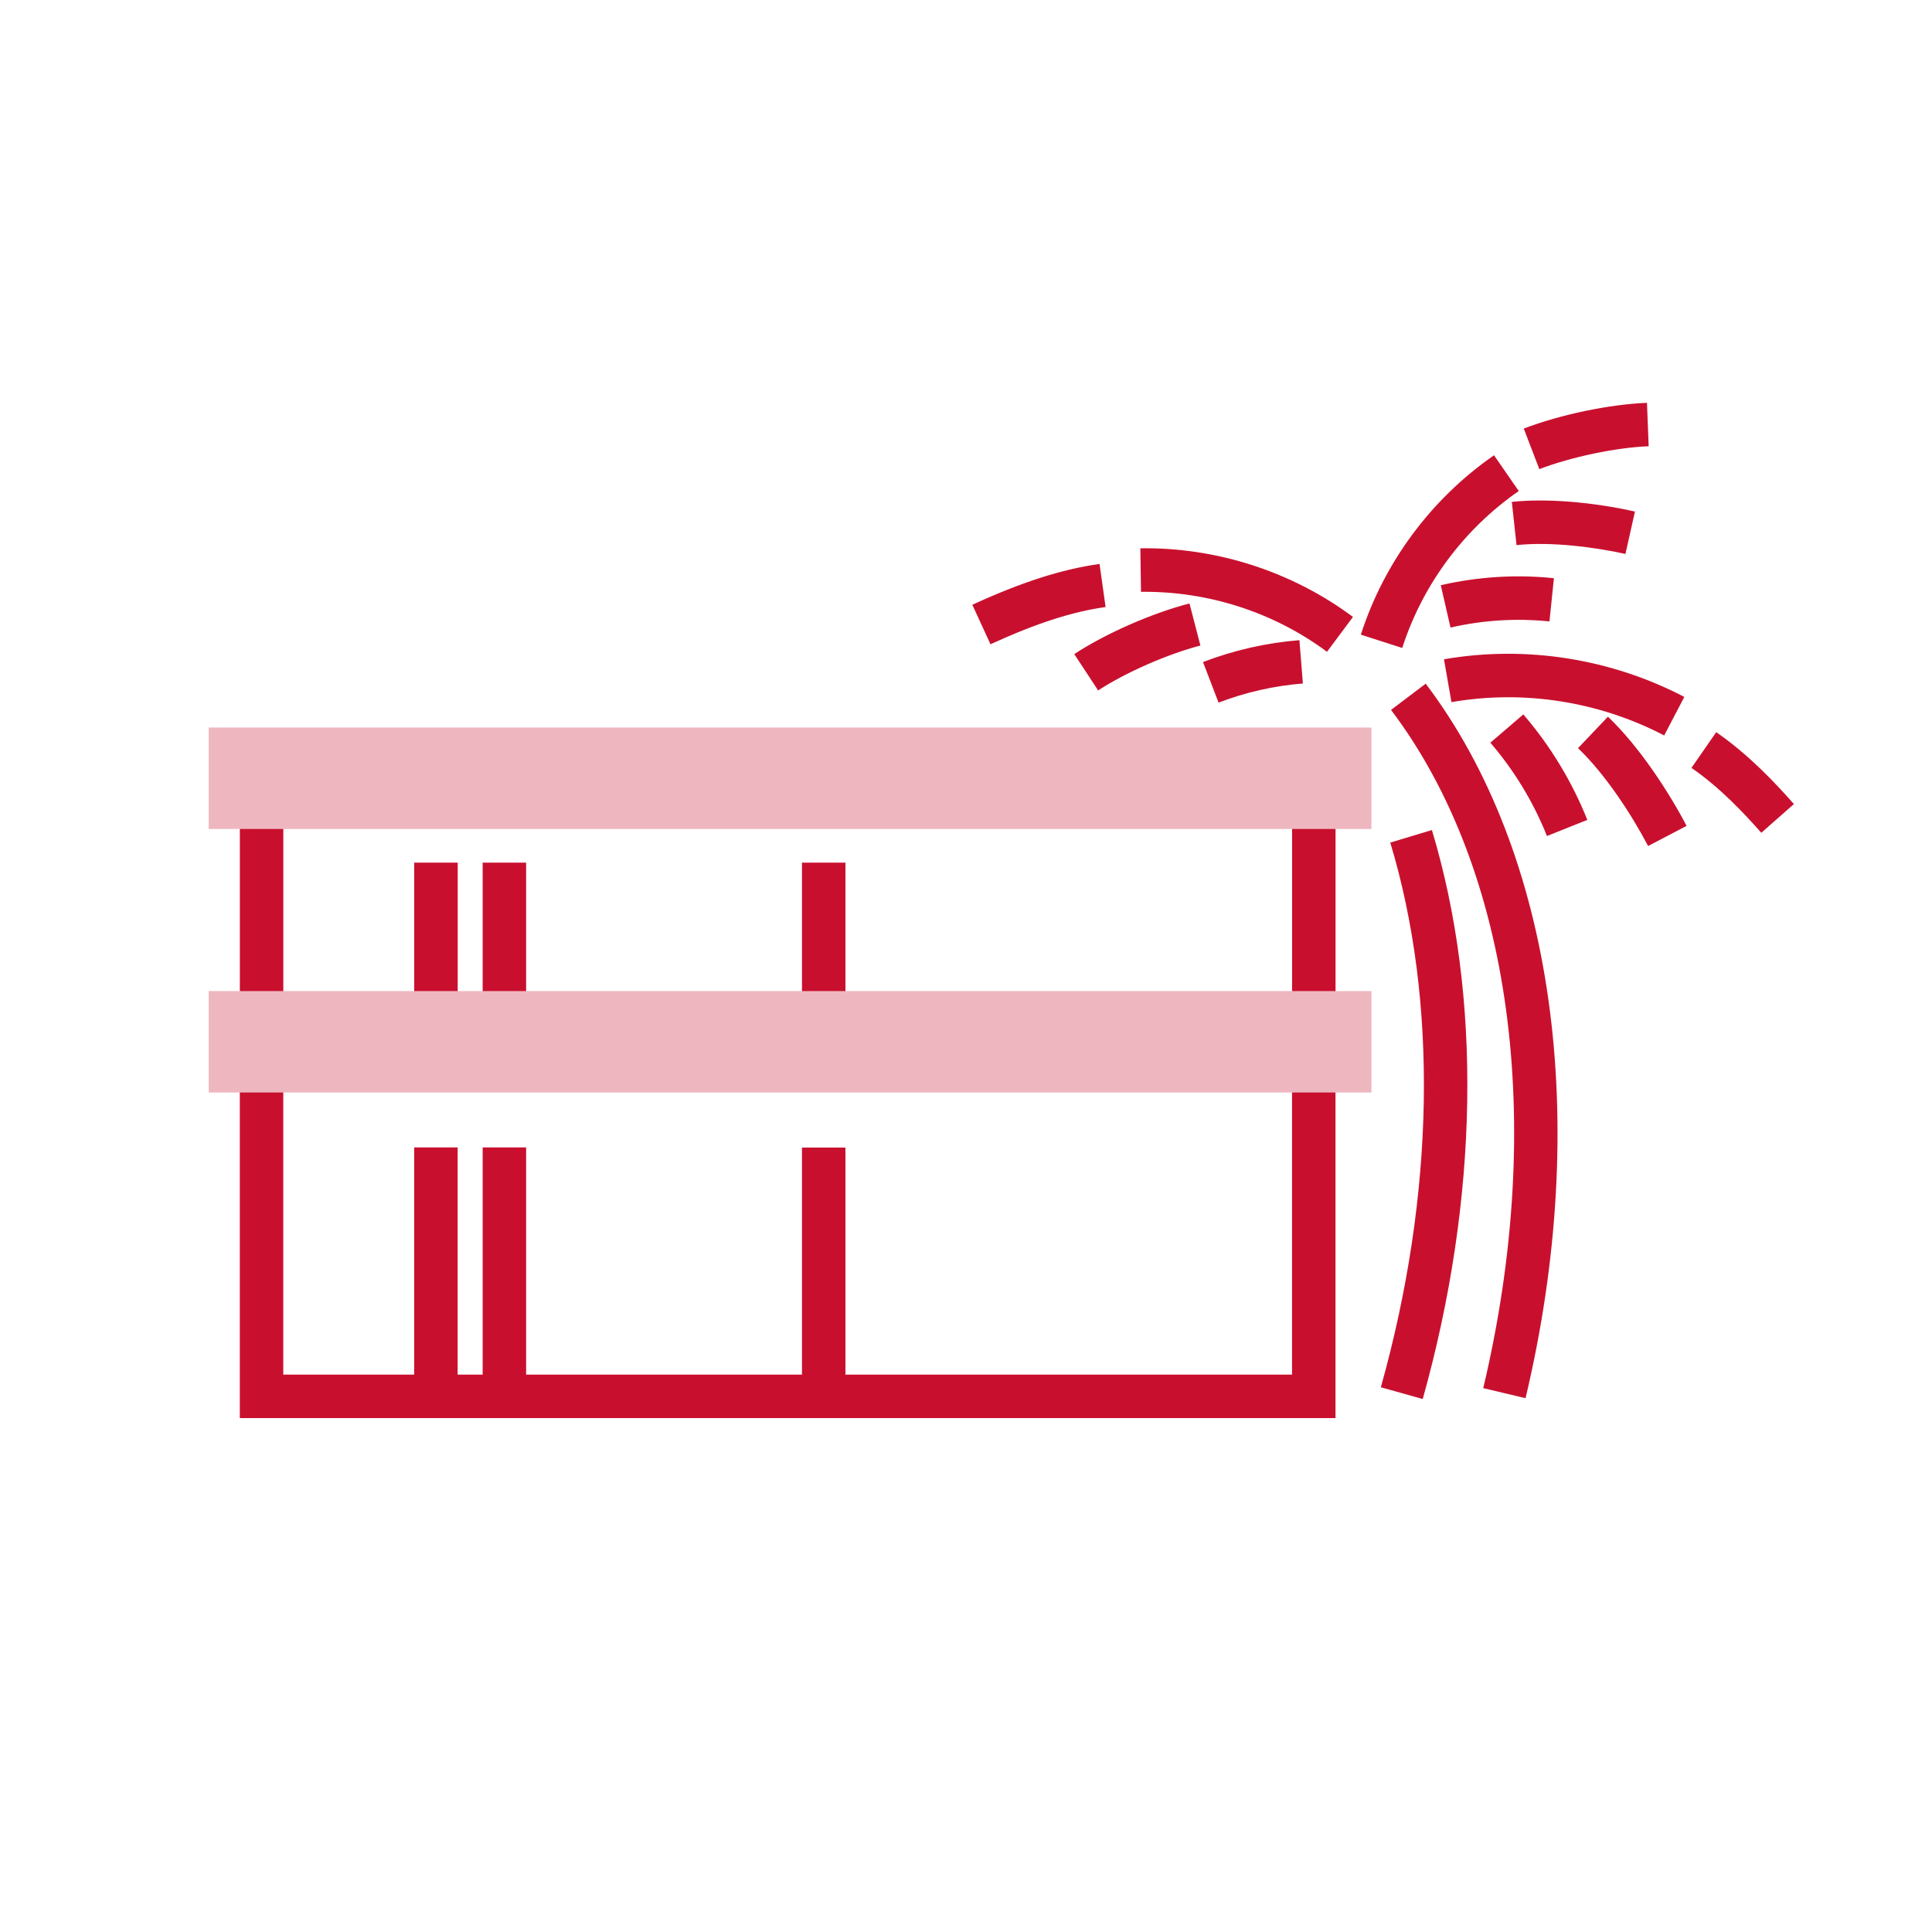 <?xml version="1.0" encoding="UTF-8"?>
<svg xmlns="http://www.w3.org/2000/svg" id="Layer_1" data-name="Layer 1" viewBox="0 0 400 400">
  <defs>
    <style>
      .cls-1 {
        fill: #c8102e;
      }

      .cls-1, .cls-2 {
        stroke-width: 0px;
      }

      .cls-2 {
        fill: #eeb7c0;
      }
    </style>
  </defs>
  <path class="cls-1" d="M58.66,167.73h-9v42.6h9v-42.6ZM267.51,167.73v42.6h9v-42.6h-9ZM94.76,178.6h-9v31.73h9v-31.73ZM175.04,178.6h-9v31.73h9v-31.73ZM108.93,178.6h-9v31.73h9v-31.73ZM267.51,284.6h-92.47v-47.01h-9v47.01h-57.11v-47.04h-9v47.04h-5.18v-47.04h-9v47.04h-27.1v-59.89h-9v68.89h226.85v-71.72h-9v62.72Z"></path>
  <path class="cls-1" d="M288,146.98c24.99,33.03,32.12,85.52,19.09,140.42l8.76,2.08c13.65-57.48,5.92-112.78-20.67-147.93l-7.18,5.43ZM287.84,174.44c9.92,32.86,9.22,72.91-1.95,112.78l8.67,2.43c11.63-41.49,12.3-83.33,1.9-117.8l-8.62,2.6ZM249.07,137.07l3.22,8.4c5.59-2.14,11.46-3.48,17.46-3.96l-.72-8.97c-6.85.55-13.57,2.08-19.96,4.53ZM222.42,135.43l4.94,7.52c5.63-3.7,14.34-7.52,21.17-9.3l-2.26-8.71c-7.81,2.02-17.4,6.24-23.86,10.49ZM236.22,122.53c13.87-.17,27.5,4.22,38.52,12.42l5.38-7.22c-12.6-9.38-28.24-14.45-44.02-14.21l.13,9ZM227.65,116.76c-7.81,1.09-16.18,3.78-26.34,8.45l3.76,8.18c9.34-4.29,16.91-6.75,23.83-7.71l-1.25-8.91ZM300.32,129.93c6.74-1.55,13.63-1.97,20.48-1.27l.92-8.95c-7.83-.81-15.71-.32-23.42,1.45l2.01,8.77ZM336.53,114.69l1.97-8.78c-8.97-2.01-18.49-2.75-25.49-2l.97,8.95c7.14-.77,16.34.44,22.56,1.83ZM341.34,92.39l-.35-8.99c-7.73.3-17.98,2.44-25.51,5.33l3.22,8.4c6.59-2.53,15.9-4.48,22.63-4.74ZM314.44,101.66l-5.12-7.4c-12.98,8.99-22.77,22.18-27.57,37.14l8.57,2.75c4.2-13.08,12.76-24.62,24.13-32.49ZM308.56,153.76c4.96,5.78,8.91,12.29,11.72,19.33l8.36-3.34c-3.19-7.96-7.64-15.31-13.25-21.84l-6.83,5.86ZM332.91,148.38l-6.2,6.52c5.74,5.46,11.26,14.04,14.51,20.26l7.97-4.17c-3.58-6.85-9.74-16.39-16.28-22.6ZM344.55,152.27l4.17-7.98c-15.24-7.96-32.91-10.73-49.76-7.79l1.55,8.87c14.91-2.6,30.55-.15,44.04,6.9ZM355.33,151.58l-5.13,7.4c5.95,4.12,10.85,9.35,14.46,13.44l6.75-5.95c-3.95-4.47-9.34-10.21-16.08-14.88Z"></path>
  <rect class="cls-2" x="43.21" y="205.19" width="240.73" height="21"></rect>
  <rect class="cls-2" x="43.21" y="150.63" width="240.73" height="21"></rect>
</svg>
